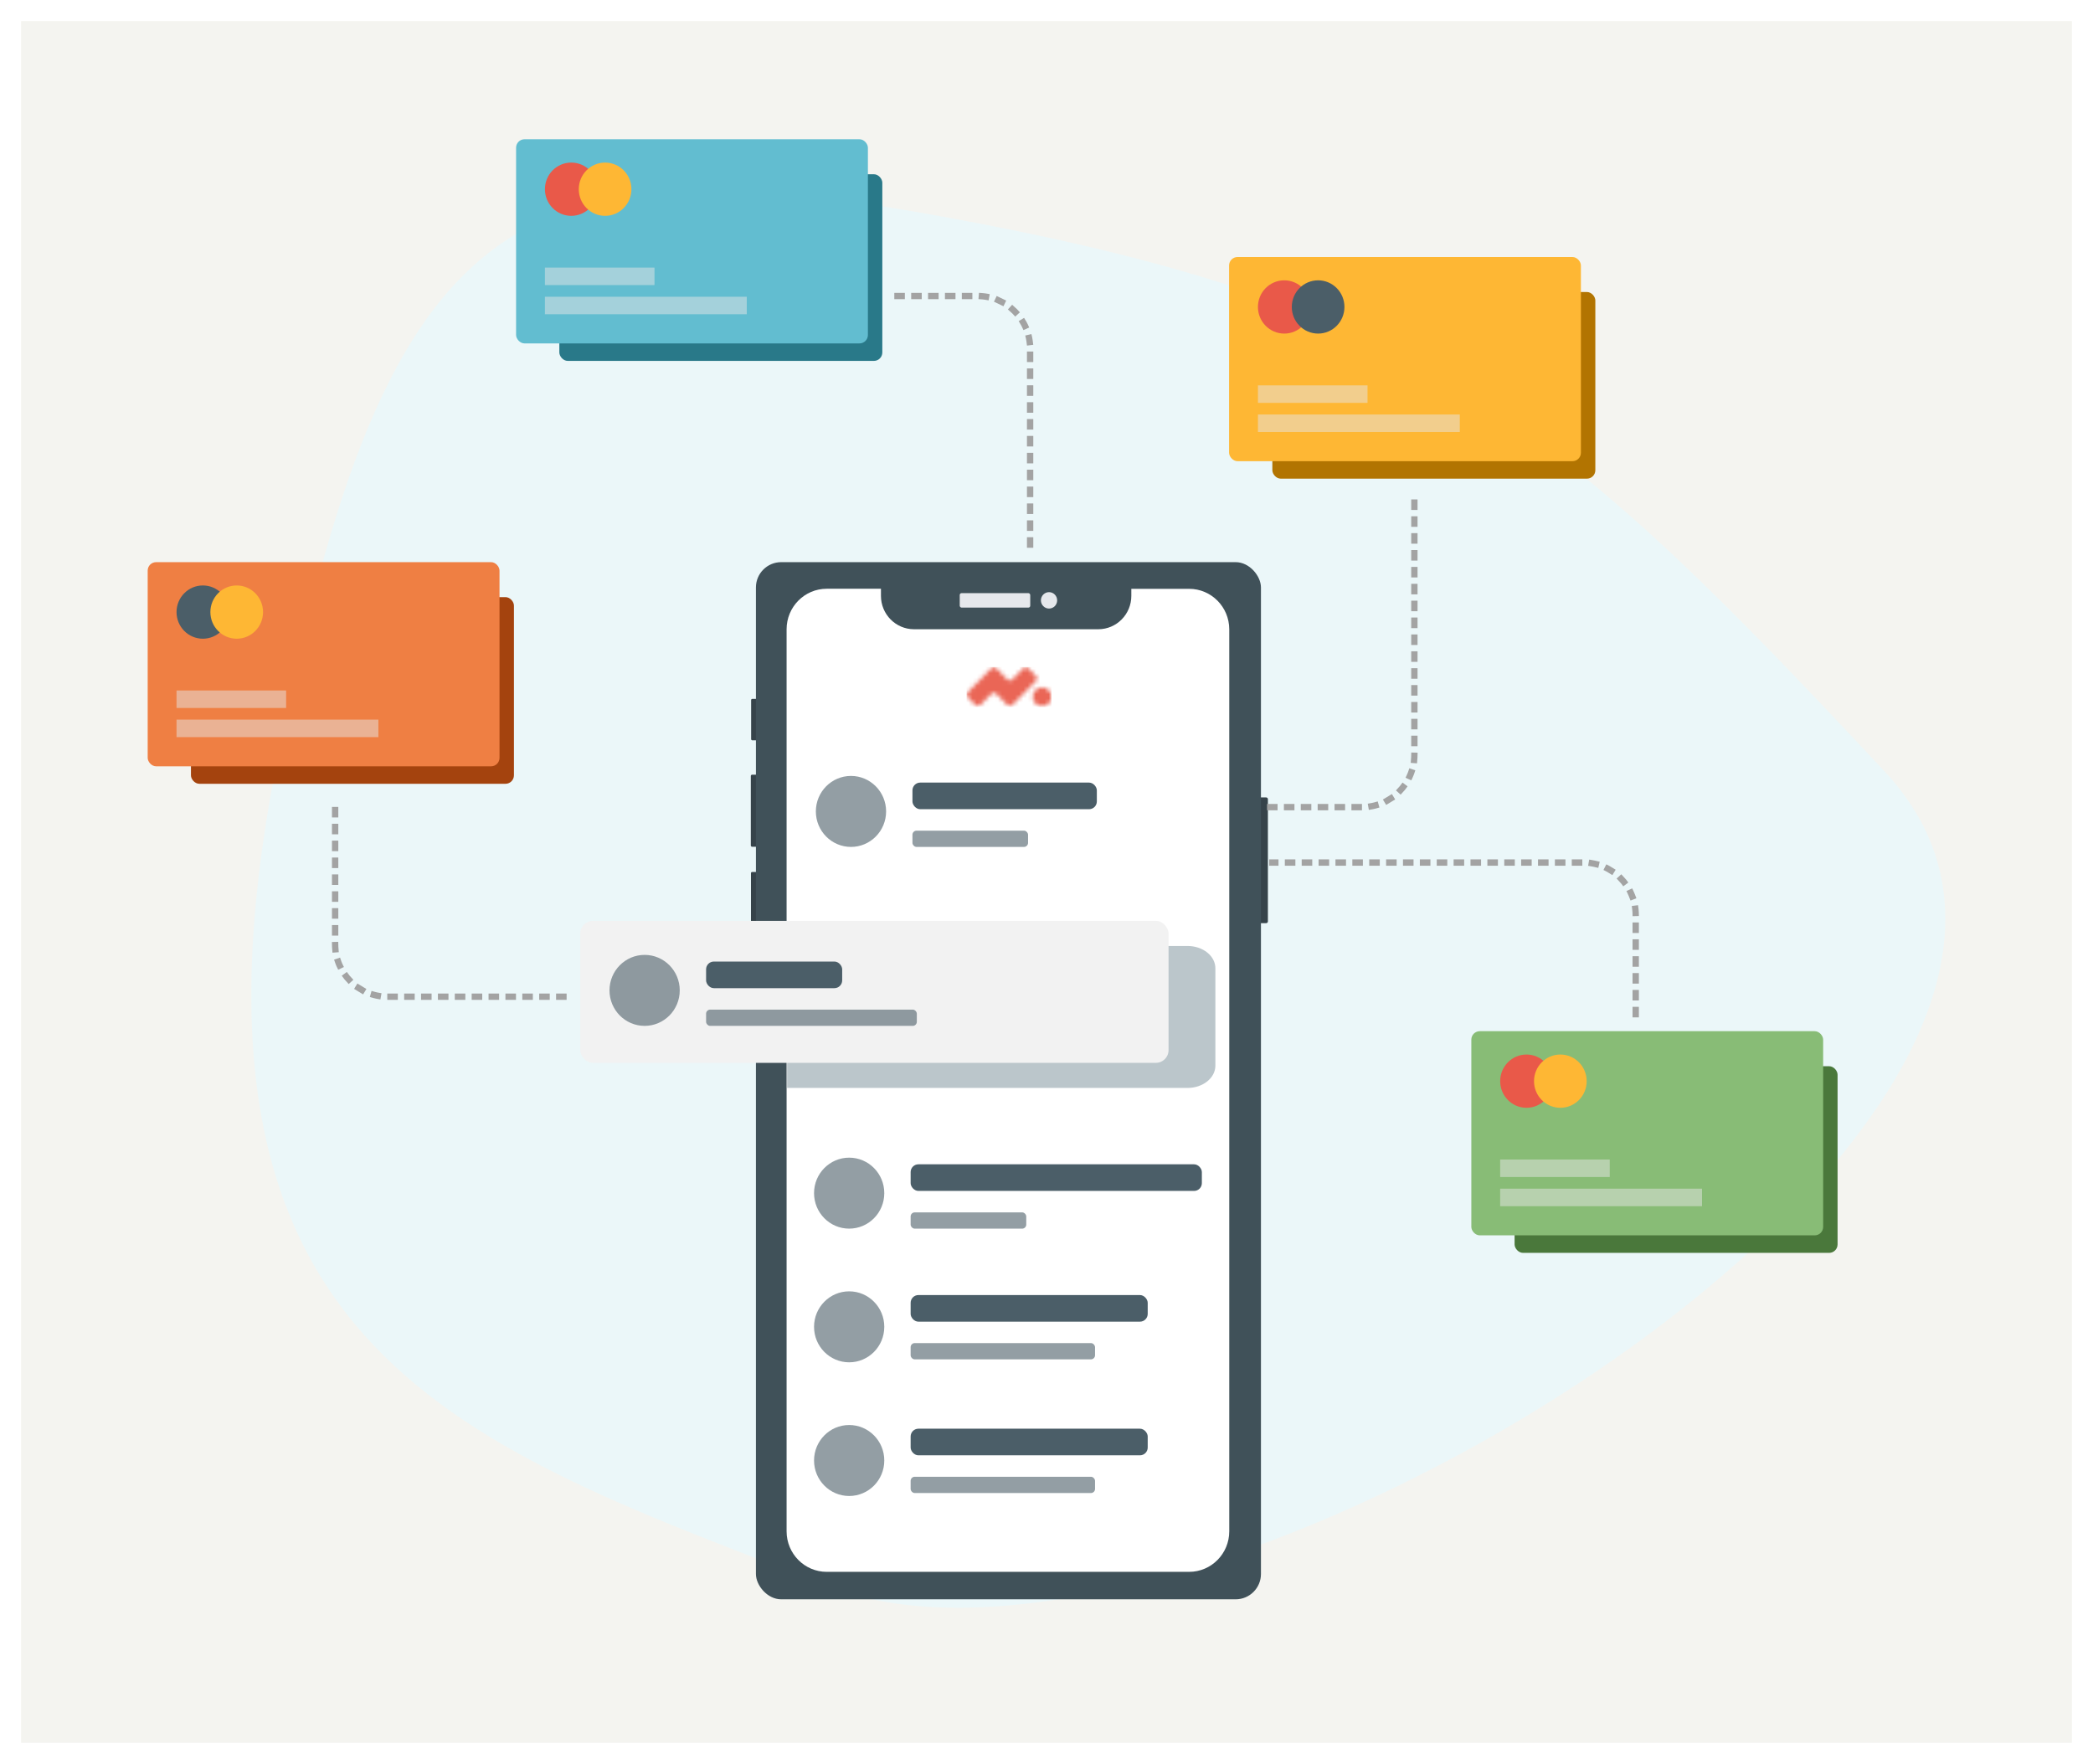 <?xml version="1.0" encoding="utf-8"?>
<svg xmlns="http://www.w3.org/2000/svg" width="496" height="418" viewBox="0 0 496 418" fill="none">
<g filter="url(#filter0_d)">
<rect x="5" y="3" width="486" height="408" fill="#F4F4F0"/>
</g>
<path d="M446.602 182.8C521.526 263.038 283.889 409.698 196.856 376.075C109.823 342.451 38.683 321.114 65.171 182.8C91.66 44.486 124.202 32.258 231.669 52.892C339.136 73.526 371.678 102.563 446.602 182.8Z" fill="#EBF7F9"/>
<rect x="45.251" y="141.506" width="76.54" height="44.234" rx="2" fill="#A4430E"/>
<rect x="35" y="133.217" width="83.374" height="48.381" rx="2" fill="#EF7F43"/>
<ellipse cx="48.074" cy="145.051" rx="6.24" ry="6.311" fill="#4B5E68"/>
<ellipse cx="56.095" cy="145.052" rx="6.24" ry="6.311" fill="#FEB734"/>
<rect opacity="0.5" x="41.834" y="163.629" width="25.969" height="4.147" fill="#E6E6E6"/>
<rect opacity="0.5" x="41.834" y="170.537" width="47.837" height="4.147" fill="#E6E6E6"/>
<rect x="132.553" y="41.292" width="76.54" height="44.234" rx="2" fill="#297989"/>
<rect x="122.302" y="33" width="83.374" height="48.381" rx="2" fill="#62BDD0"/>
<ellipse cx="135.375" cy="44.838" rx="6.24" ry="6.311" fill="#E95949"/>
<ellipse cx="143.397" cy="44.838" rx="6.24" ry="6.311" fill="#FEB734"/>
<rect opacity="0.5" x="129.135" y="63.413" width="25.969" height="4.147" fill="#E6E6E6"/>
<rect opacity="0.5" x="129.135" y="70.322" width="47.837" height="4.147" fill="#E6E6E6"/>
<rect x="301.523" y="69.198" width="76.54" height="44.234" rx="2" fill="#B27401"/>
<rect x="291.271" y="60.909" width="83.374" height="48.381" rx="2" fill="#FEB734"/>
<ellipse cx="304.345" cy="72.742" rx="6.24" ry="6.311" fill="#E95949"/>
<ellipse cx="312.368" cy="72.741" rx="6.24" ry="6.311" fill="#4B5E68"/>
<rect opacity="0.5" x="298.105" y="91.322" width="25.969" height="4.147" fill="#E6E6E6"/>
<rect opacity="0.5" x="298.105" y="98.23" width="47.837" height="4.147" fill="#E6E6E6"/>
<rect x="358.928" y="252.669" width="76.54" height="44.234" rx="2" fill="#4A783B"/>
<rect x="348.677" y="244.369" width="83.374" height="48.381" rx="2" fill="#88BC76"/>
<ellipse cx="361.75" cy="256.211" rx="6.24" ry="6.311" fill="#E95949"/>
<ellipse cx="369.773" cy="256.211" rx="6.24" ry="6.311" fill="#FEB734"/>
<rect opacity="0.5" x="355.511" y="274.781" width="25.969" height="4.147" fill="#E6E6E6"/>
<rect opacity="0.5" x="355.511" y="281.691" width="47.837" height="4.147" fill="#E6E6E6"/>
<path d="M79.42 191.963V223.756C79.42 230.627 84.99 236.197 91.861 236.197H136.142" stroke="#A3A3A3" stroke-width="1.5" stroke-linecap="square" stroke-dasharray="1 3"/>
<path d="M387.63 240.343V216.844C387.63 209.973 382.06 204.403 375.19 204.403H301.523" stroke="#A3A3A3" stroke-width="1.5" stroke-linecap="square" stroke-dasharray="1 3"/>
<rect x="296.893" y="188.97" width="3.576" height="29.794" rx="0.401" fill="#36434A"/>
<rect x="178.002" y="165.629" width="2.008" height="9.809" rx="0.263" fill="#36434A"/>
<rect x="177.929" y="183.589" width="2.261" height="17.073" rx="0.296" fill="#36434A"/>
<rect x="177.963" y="206.634" width="2.154" height="17.22" rx="0.282" fill="#36434A"/>
<rect x="179.138" y="133.216" width="119.682" height="245.784" rx="6" fill="#405159"/>
<rect x="227.436" y="140.558" width="16.712" height="3.431" rx="0.445" fill="#E6E8EC"/>
<path d="M248.601 144.216C249.664 144.216 250.526 143.345 250.526 142.271C250.526 141.197 249.664 140.326 248.601 140.326C247.538 140.326 246.676 141.197 246.676 142.271C246.676 143.345 247.538 144.216 248.601 144.216Z" fill="#E6E8EC"/>
<path d="M291.31 149.127V362.891C291.308 368.195 287.053 372.493 281.804 372.493H195.914C190.666 372.493 186.41 368.195 186.408 362.891V149.127C186.408 143.822 190.664 139.521 195.914 139.521H208.767V141.207C208.769 145.574 212.272 149.114 216.594 149.116H260.292C264.608 149.107 268.102 145.568 268.102 141.207V139.539H281.804C287.047 139.539 291.3 143.829 291.31 149.127Z" fill="white"/>
<rect x="216.233" y="185.457" width="43.697" height="6.308" rx="1.841" fill="#4B5E68"/>
<rect opacity="0.6" x="216.233" y="196.848" width="27.398" height="3.855" rx="0.964" fill="#4B5E68"/>
<path opacity="0.6" d="M201.666 200.7C206.263 200.7 209.989 196.934 209.989 192.29C209.989 187.645 206.263 183.879 201.666 183.879C197.069 183.879 193.342 187.645 193.342 192.29C193.342 196.934 197.069 200.7 201.666 200.7Z" fill="#4B5E68"/>
<rect x="215.803" y="275.915" width="69.014" height="6.308" rx="1.841" fill="#4B5E68"/>
<rect opacity="0.6" x="215.803" y="287.307" width="27.398" height="3.855" rx="0.964" fill="#4B5E68"/>
<path opacity="0.6" d="M201.236 291.159C205.833 291.159 209.559 287.393 209.559 282.748C209.559 278.103 205.833 274.338 201.236 274.338C196.639 274.338 192.913 278.103 192.913 282.748C192.913 287.393 196.639 291.159 201.236 291.159Z" fill="#4B5E68"/>
<rect x="215.803" y="306.898" width="56.182" height="6.308" rx="1.841" fill="#4B5E68"/>
<rect opacity="0.6" x="215.803" y="318.282" width="43.697" height="3.855" rx="0.964" fill="#4B5E68"/>
<path opacity="0.6" d="M201.236 322.839C205.833 322.839 209.559 319.073 209.559 314.428C209.559 309.783 205.833 306.018 201.236 306.018C196.639 306.018 192.913 309.783 192.913 314.428C192.913 319.073 196.639 322.839 201.236 322.839Z" fill="#4B5E68"/>
<rect x="215.803" y="338.569" width="56.182" height="6.308" rx="1.841" fill="#4B5E68"/>
<rect opacity="0.6" x="215.803" y="349.96" width="43.697" height="3.855" rx="0.964" fill="#4B5E68"/>
<path opacity="0.6" d="M201.236 354.516C205.833 354.516 209.559 350.751 209.559 346.106C209.559 341.461 205.833 337.695 201.236 337.695C196.639 337.695 192.913 341.461 192.913 346.106C192.913 350.751 196.639 354.516 201.236 354.516Z" fill="#4B5E68"/>
<path d="M288.021 229.474V252.533C288.021 255.451 285.071 257.816 281.432 257.816H186.528V224.174H281.432C283.183 224.174 284.862 224.733 286.098 225.728C287.335 226.722 288.026 228.07 288.021 229.474Z" fill="#BBC6CB"/>
<rect x="137.508" y="218.227" width="139.416" height="33.642" rx="3" fill="#F2F2F2"/>
<rect x="167.329" y="227.865" width="32.253" height="6.308" rx="1.841" fill="#4B5E68"/>
<rect opacity="0.6" x="167.33" y="239.256" width="49.94" height="3.855" rx="0.964" fill="#4B5E68"/>
<path opacity="0.6" d="M152.764 243.108C157.36 243.108 161.087 239.342 161.087 234.698C161.087 230.053 157.36 226.287 152.764 226.287C148.167 226.287 144.44 230.053 144.44 234.698C144.44 239.342 148.167 243.108 152.764 243.108Z" fill="#4B5E68"/>
<mask id="mask0" mask-type="alpha" maskUnits="userSpaceOnUse" x="229" y="158" width="21" height="10">
<path fill-rule="evenodd" clip-rule="evenodd" d="M236.043 164.349L238.795 167.146C238.932 167.285 239.118 167.364 239.311 167.364C239.505 167.364 239.691 167.285 239.828 167.146L245.554 161.33C245.692 161.191 245.769 161.001 245.769 160.804C245.769 160.606 245.692 160.417 245.554 160.278L243.613 158.306C243.476 158.165 243.29 158.087 243.095 158.087C242.901 158.087 242.715 158.165 242.578 158.306L239.826 161.102C239.689 161.243 239.503 161.322 239.308 161.322C239.114 161.322 238.928 161.243 238.791 161.102L236.039 158.306C235.902 158.165 235.715 158.087 235.521 158.087C235.327 158.087 235.141 158.165 235.004 158.306L229.28 164.122C229.142 164.261 229.064 164.45 229.064 164.648C229.064 164.845 229.142 165.034 229.28 165.173L231.221 167.146C231.358 167.286 231.544 167.365 231.738 167.365C231.933 167.365 232.119 167.286 232.256 167.146L235.008 164.349C235.145 164.209 235.331 164.13 235.525 164.13C235.72 164.13 235.906 164.209 236.043 164.349ZM249.178 165.127C249.178 166.361 248.186 167.361 246.962 167.361C245.739 167.361 244.746 166.361 244.746 165.127C244.746 163.893 245.739 162.893 246.962 162.893C248.186 162.893 249.178 163.893 249.178 165.127Z" fill="white"/>
</mask>
<g mask="url(#mask0)">
<rect x="229.064" y="158.086" width="20.115" height="9.462" fill="#EA6555"/>
<rect x="229.064" y="158.083" width="20.115" height="9.462" fill="#F9F9F7" fill-opacity="0.01"/>
</g>
<path d="M212.683 70.15H231.678C238.549 70.15 244.119 75.72 244.119 82.59V130.971" stroke="#A3A3A3" stroke-width="1.5" stroke-linecap="square" stroke-dasharray="1 3"/>
<path d="M301.011 191.271H322.74C329.611 191.271 335.18 185.701 335.18 178.83V117.318" stroke="#A3A3A3" stroke-width="1.5" stroke-linecap="square" stroke-dasharray="1 3"/>
<defs>
<filter id="filter0_d" x="0.99" y="0.995" width="494.021" height="416.021" filterUnits="userSpaceOnUse" color-interpolation-filters="sRGB">
<feFlood flood-opacity="0" result="BackgroundImageFix"/>
<feColorMatrix in="SourceAlpha" type="matrix" values="0 0 0 0 0 0 0 0 0 0 0 0 0 0 0 0 0 0 127 0"/>
<feOffset dy="2.005"/>
<feGaussianBlur stdDeviation="2.005"/>
<feColorMatrix type="matrix" values="0 0 0 0 0 0 0 0 0 0 0 0 0 0 0 0 0 0 0.12 0"/>
<feBlend mode="normal" in2="BackgroundImageFix" result="effect1_dropShadow"/>
<feBlend mode="normal" in="SourceGraphic" in2="effect1_dropShadow" result="shape"/>
</filter>
</defs>
</svg>
